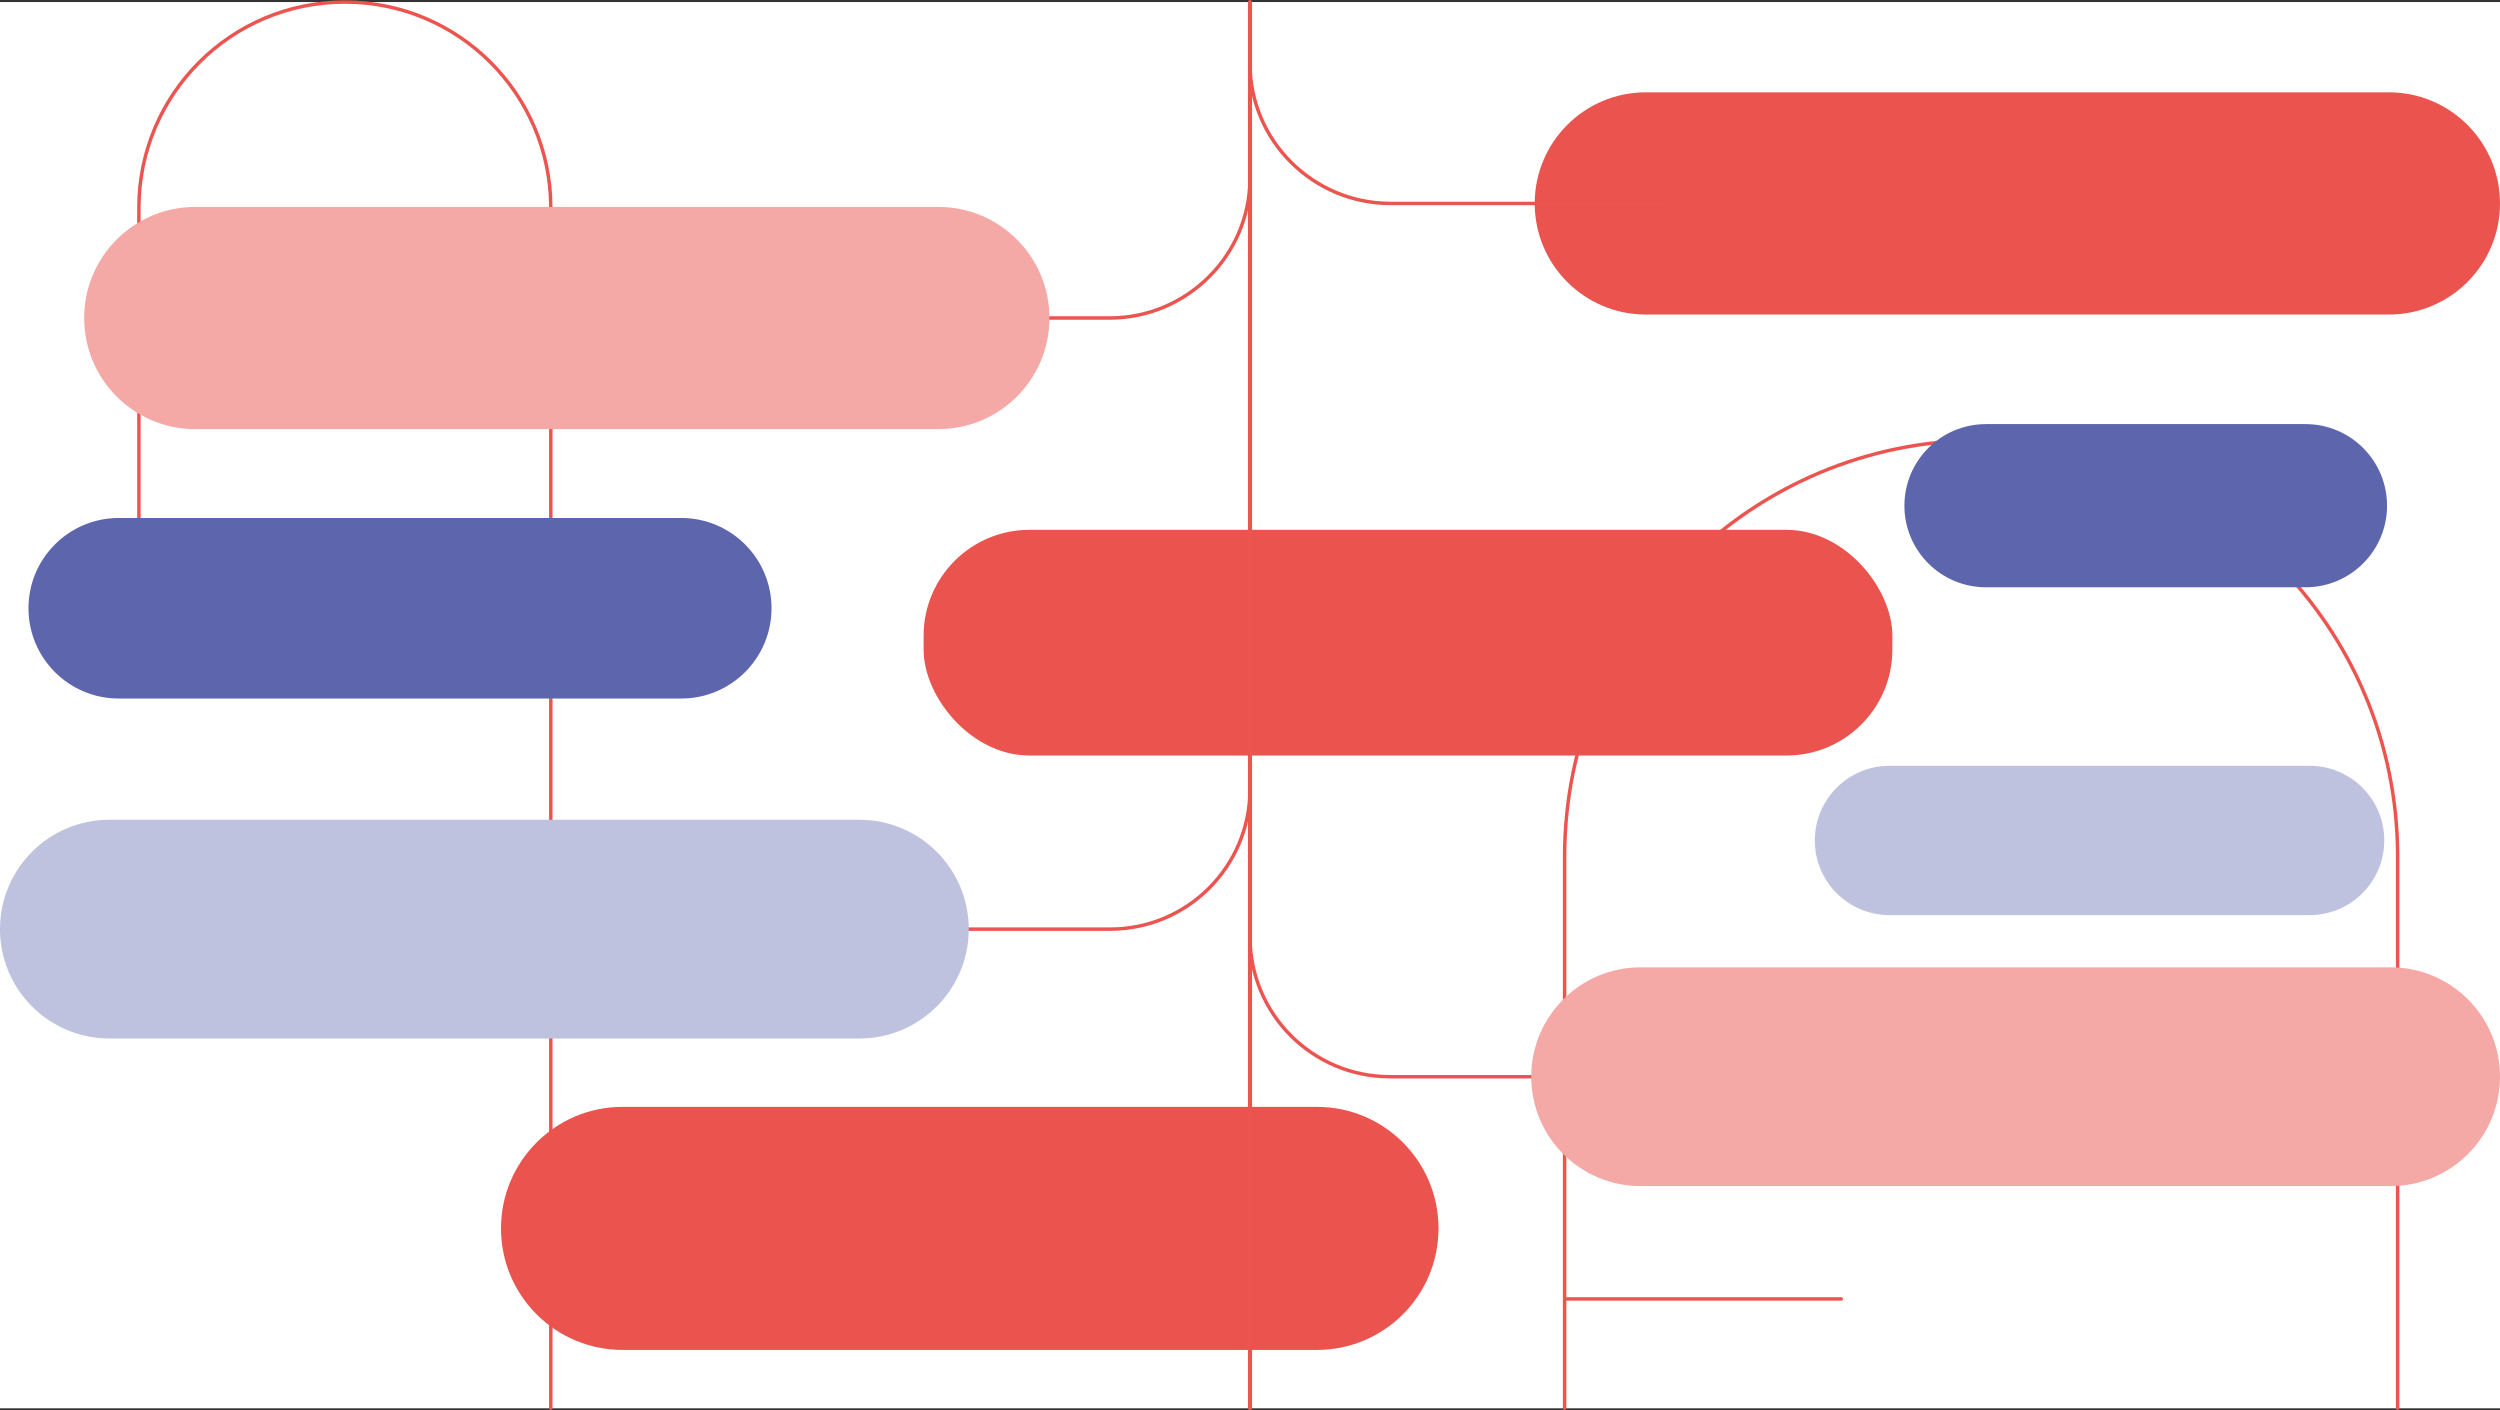 <?xml version="1.0" encoding="UTF-8"?>
<svg xmlns="http://www.w3.org/2000/svg" id="a" width="720" height="406.18" viewBox="0 0 720 406.18">
  <rect x="0" y="0" width="720" height="406.18" fill="#333333" stroke="none"/>
  <rect y=".59" width="720" height="405" fill="#fff" stroke-width="0"></rect>
  <path d="M40,160.59V59.87C40,27.13,66.56.59,99.32.59s59.31,26.54,59.31,59.28v345.72" fill="none" stroke="#eb544f" stroke-linecap="round" stroke-miterlimit="10"></path>
  <path d="M450.61,405.59v-158.9c0-66.21,53.71-119.89,119.95-119.89s119.95,53.68,119.96,119.89v158.9M530.29,374.09h-79.67" fill="none" stroke="#eb544f" stroke-linecap="round" stroke-miterlimit="10"></path>
  <path d="M571.97,122.14h92c12.98,0,23.5,10.52,23.5,23.5h0c0,12.98-10.52,23.5-23.5,23.5h-92c-12.98,0-23.5-10.52-23.5-23.5h0c0-12.98,10.52-23.5,23.5-23.5Z" fill="#5d66ad" stroke-width="0"></path>
  <path d="M474,26.59h214c17.67,0,32,14.33,32,32h0c0,17.67-14.33,32-32,32h-214c-17.67,0-32-14.33-32-32h0c0-17.67,14.33-32,32-32Z" fill="#ea534e" stroke-width="0"></path>
  <path d="M34.2,149.18h162c14.36,0,26,11.64,26,26h0c0,14.36-11.64,26-26,26H34.2c-14.36,0-26-11.64-26-26h0c0-14.36,11.64-26,26-26Z" fill="#5d66ad" stroke-width="0"></path>
  <path d="M544.17,220.55h121c11.87,0,21.5,9.63,21.5,21.5h0c0,11.87-9.63,21.5-21.5,21.5h-121c-11.87,0-21.5-9.63-21.5-21.5h0c0-11.87,9.63-21.5,21.5-21.5Z" fill="#bec2de" stroke-width="0"></path>
  <circle cx="370" cy="155.59" r="1.67" fill="#00848d" stroke-width="0"></circle>
  <rect x="266" y="152.59" width="279" height="65" rx="30.5" ry="30.5" fill="#ea534e" stroke-width="0"></rect>
  <path d="M179.29,318.78h200c19.33,0,35,15.67,35,35h0c0,19.33-15.67,35-35,35h-200c-19.33,0-35-15.67-35-35h0c0-19.33,15.67-35,35-35Z" fill="#ea534e" stroke-width="0"></path>
  <path d="M360,227.33c0,22.23-18.04,40.26-40.27,40.26h-78.35" fill="none" stroke="#eb544f" stroke-linecap="round" stroke-miterlimit="10"></path>
  <path d="M360,269.83c0,22.23,18.04,40.26,40.27,40.26h78.35" fill="none" stroke="#eb544f" stroke-linecap="round" stroke-miterlimit="10"></path>
  <line x1="360" y1="405.59" x2="360" y2=".59" fill="none" stroke="#eb544f" stroke-linecap="round" stroke-miterlimit="10" stroke-width="1.18"></line>
  <path d="M360,18.33c0,22.23,18.22,40.26,40.46,40.26h78.85" fill="none" stroke="#eb544f" stroke-linecap="round" stroke-miterlimit="10"></path>
  <path d="M360,51.33c0,22.23-18.22,40.26-40.46,40.26h-78.85" fill="none" stroke="#eb544f" stroke-linecap="round" stroke-miterlimit="10"></path>
  <path d="M31.5,236.09h216c17.4,0,31.5,14.1,31.5,31.5h0c0,17.4-14.1,31.5-31.5,31.5H31.5c-17.4,0-31.5-14.1-31.5-31.5h0c0-17.4,14.1-31.5,31.5-31.5Z" fill="#bec2de" stroke-width="0"></path>
  <path d="M472.5,278.59h216c17.4,0,31.5,14.1,31.5,31.5h0c0,17.4-14.1,31.5-31.5,31.5h-216c-17.4,0-31.5-14.1-31.5-31.5h0c0-17.4,14.1-31.5,31.5-31.5Z" fill="#f4a9a6" stroke-width="0"></path>
  <path d="M56.24,59.59h214c17.67,0,32,14.33,32,32h0c0,17.67-14.33,32-32,32H56.24c-17.67,0-32-14.33-32-32h0c0-17.67,14.33-32,32-32Z" fill="#f4a9a6" stroke-width="0"></path>
</svg>
